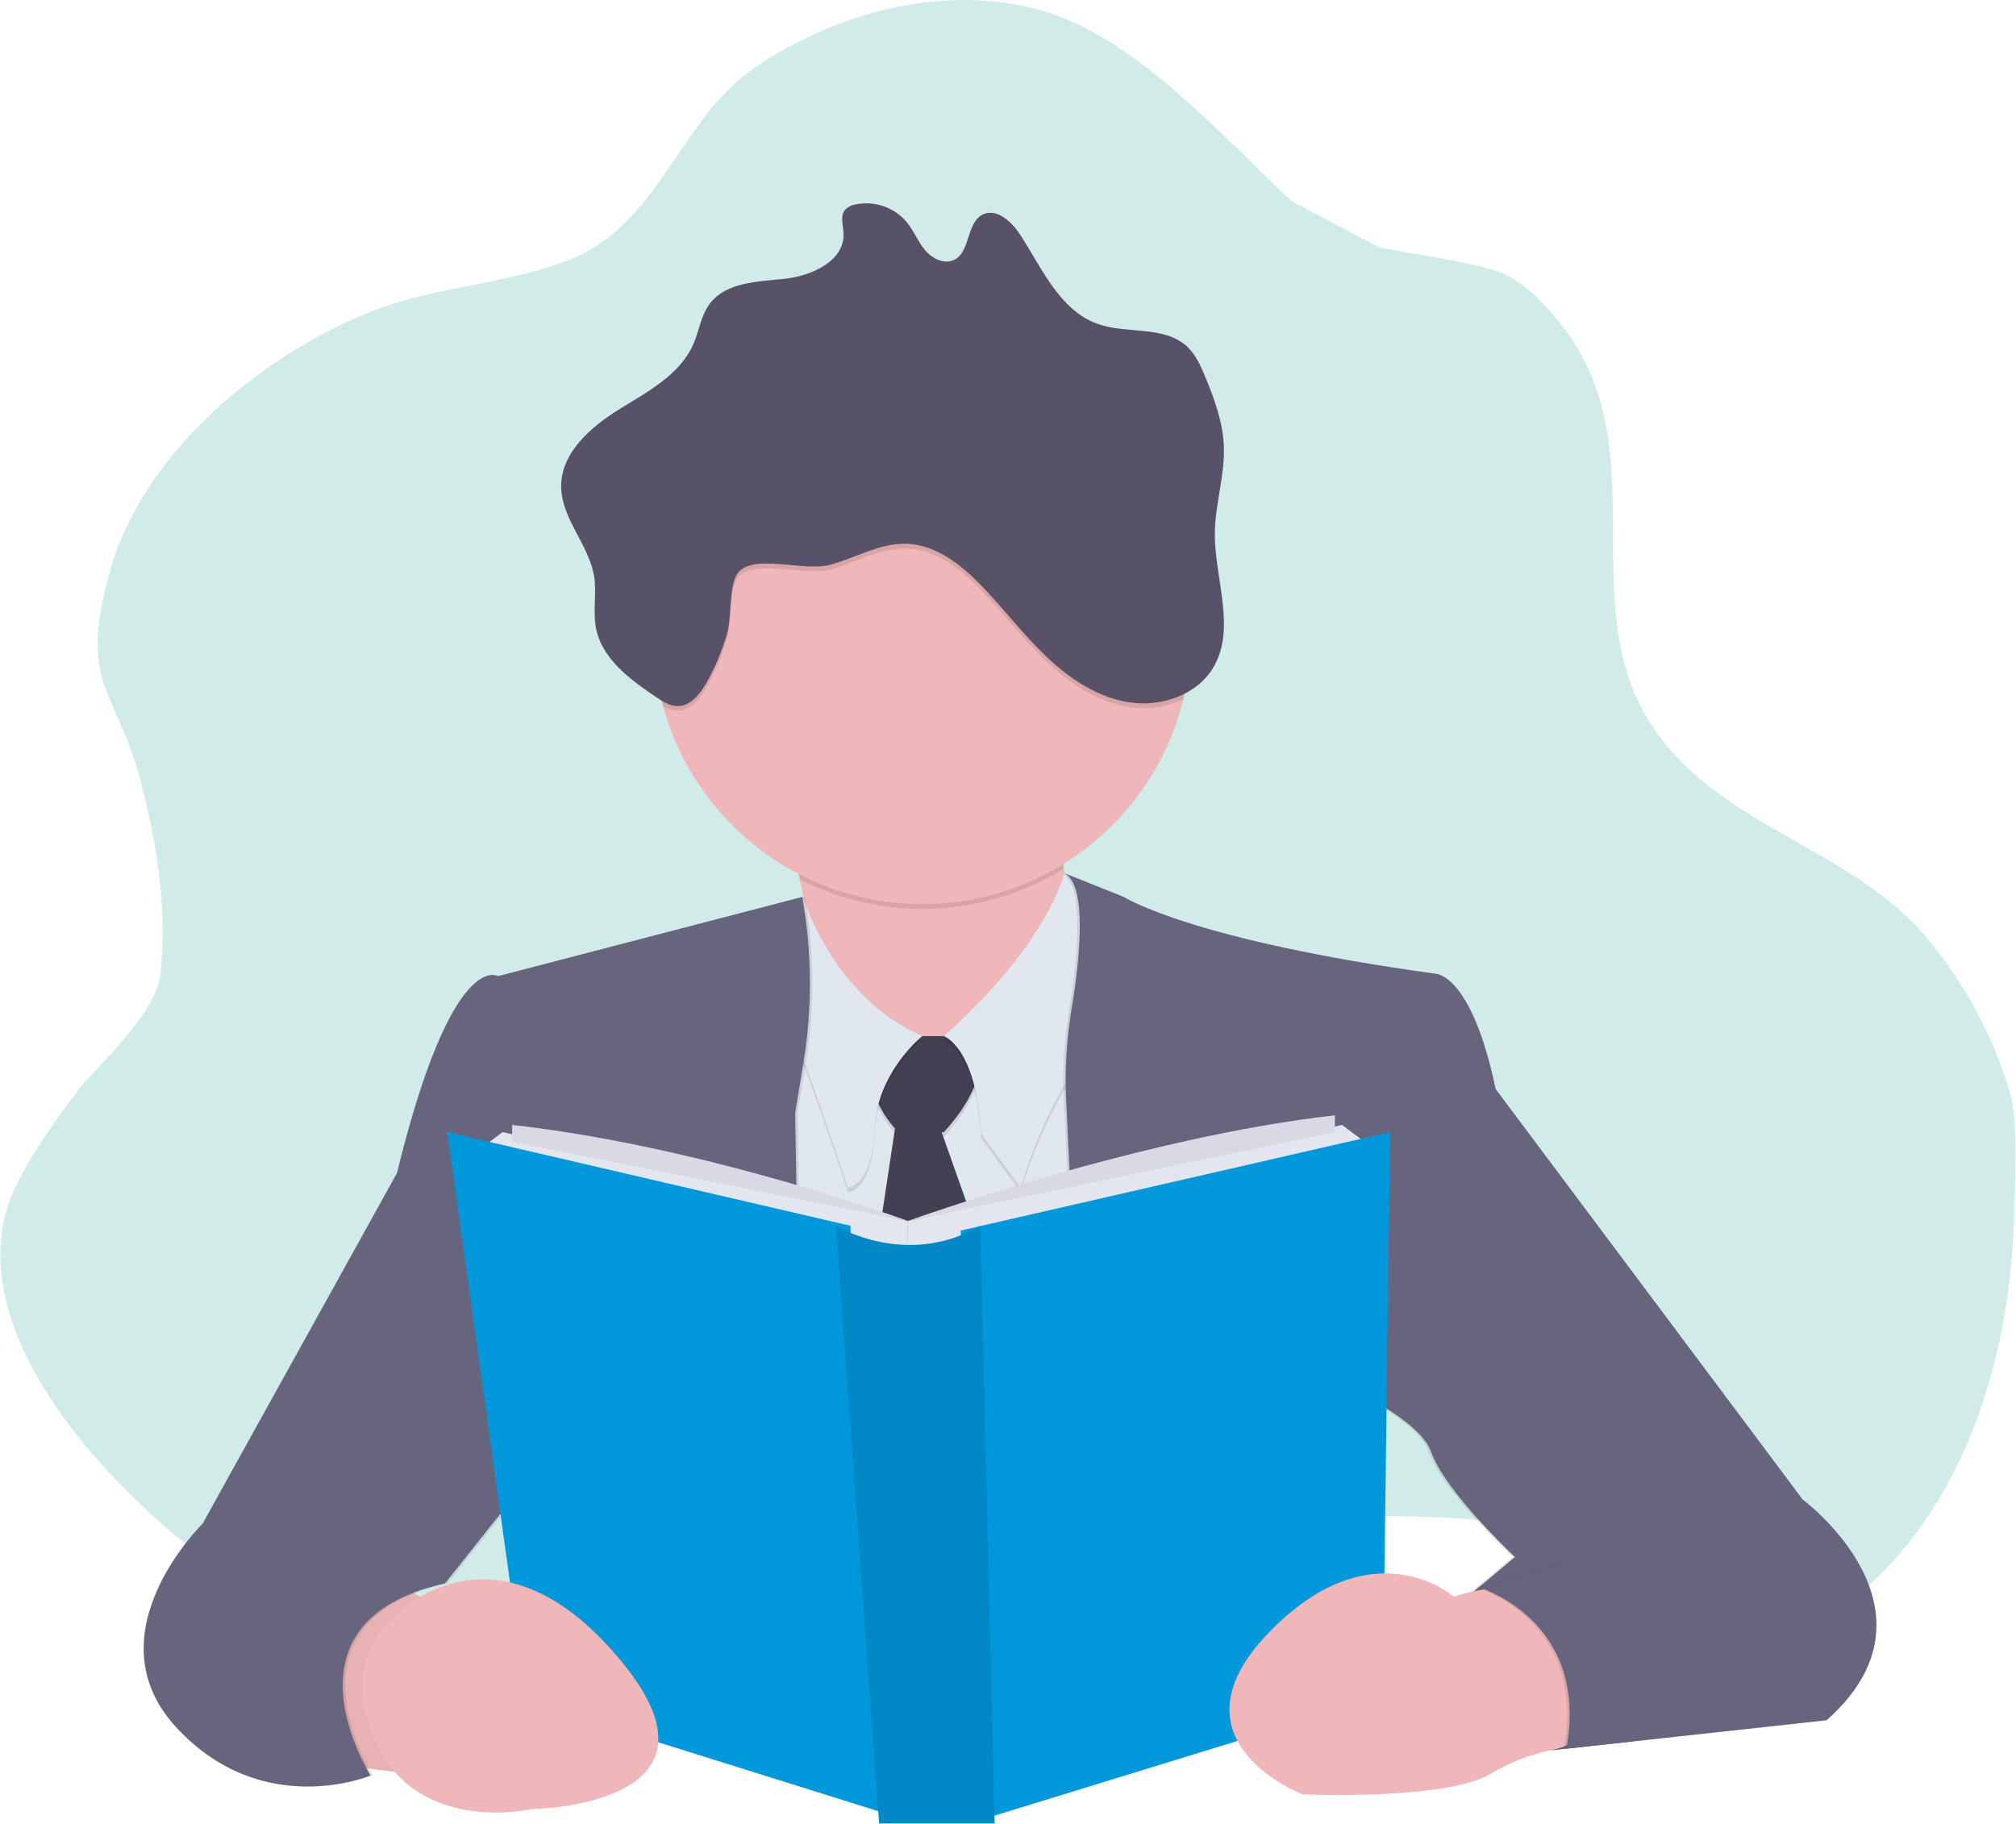 <svg xmlns="http://www.w3.org/2000/svg" xmlns:xlink="http://www.w3.org/1999/xlink" width="568px" height="514px" viewBox="0 0 568 514"><title>illustration / reading</title><desc>Created with Sketch.</desc><g id="WEB" stroke="none" stroke-width="1" fill="none" fill-rule="evenodd"><g id="x.x---Pillar-page" transform="translate(-8, -6019)"><g id="illustration-/-reading" transform="translate(-20, 6010)"><path d="M391.83,65.638 C372.495,47.355 348.76,20.821 323.938,12.727 C296.552,3.797 264.601,11.737 240.681,28.046 C219.002,42.827 214.055,72.456 187.703,82.482 C169.746,89.313 150.603,89.665 132.617,96.756 C103.852,108.096 68.91,134.914 59.079,169.568 C49.602,202.976 61.05,202.152 68.26,231.588 C72.545,249.087 75.106,265.494 73.168,283.625 C71.96,294.929 54.071,310.676 49.892,316.306 C43.973,324.28 38.113,332.41 33.376,341.327 C12.671,380.305 57.833,426.747 82.938,446.06 C124.913,478.351 177.647,492.022 228.219,485.177 C241.666,483.357 254.4,477.348 267.398,473.068 C292.415,464.829 317.192,455.679 342.255,447.622 C383.401,434.396 436.729,432.68 477.918,442.476 C498.894,447.464 519.488,454.434 540.559,458.888 C544.024,459.621 547.683,458.914 551.102,457.946 C552.895,457.438 554.353,455.914 555.772,454.582 C583.212,428.811 594.992,388.019 595.503,349.058 C595.536,346.555 596.765,325.705 594.483,317.539 C590.039,301.635 581.565,286.255 571.54,274.017 C550.017,247.742 513.248,242.652 493.896,214.166 C470.419,179.609 495.545,135.353 467.906,100.514 C462.763,94.031 456.481,87.344 448.663,85.074 C438.182,82.03 427.34,80.856 416.678,78.747 L391.83,65.638 Z" id="Path-3" fill="#D1EBE9"></path><g id="undraw_reading_list_4boi" stroke-width="1" transform="translate(68.222, 65.832)"><polygon id="Path" fill="#EFB7B9" fill-rule="nonzero" points="57.428 440.71 73.65 442.74 83.109 396.072 64.86 385.246 41.207 410.951"></polygon><polygon id="Path" fill="#000000" fill-rule="nonzero" opacity="0.03" points="57.428 440.71 73.65 442.74 83.109 396.072 64.86 385.246 41.207 410.951"></polygon><path d="M275.033,211.431 L235.836,246.602 C235.836,246.602 160.139,263.512 179.065,239.836 C189.786,226.426 188.36,206.073 185.108,190.944 C183.653,184.083 181.632,177.355 179.065,170.828 C179.065,170.828 276.404,112.012 262.887,156.656 C258.879,169.896 258.319,180.106 259.506,187.908 C262.345,206.414 275.033,211.431 275.033,211.431 Z" id="Path" fill="#EFB7B9" fill-rule="nonzero"></path><path d="M262.887,156.656 C258.879,169.896 258.319,180.106 259.506,187.908 C236.953,201.882 208.739,203.038 185.12,190.956 C183.665,184.095 181.644,177.367 179.077,170.841 C179.077,170.841 276.404,112.012 262.887,156.656 Z" id="Path" fill="#000000" fill-rule="nonzero" opacity="0.1"></path><path d="M295.329,122.155 C295.329,163.987 261.445,197.899 219.643,197.905 C177.841,197.911 143.948,164.007 143.937,122.176 C143.925,80.344 177.801,46.422 219.602,46.405 C239.701,46.339 258.997,54.297 273.212,68.517 C287.427,82.736 295.388,102.042 295.329,122.155 L295.329,122.155 Z" id="Path" fill="#EFB7B9" fill-rule="nonzero"></path><polygon id="Path" fill="#E1E7EF" fill-rule="nonzero" points="167.589 220.227 167.589 358.871 300.732 348.051 278.432 206.701 219.633 241.866"></polygon><path d="M239.905,305.443 L225.085,263.512 L225.694,263.512 C241.239,246.602 234.477,236.459 234.477,236.459 L212.902,236.459 C199.166,246.212 208.699,258.848 211.934,262.487 L205.465,305.443 L239.905,305.443 Z" id="Path" fill="#000000" fill-rule="nonzero" opacity="0.1"></path><path d="M239.905,304.09 L225.085,262.158 L225.694,262.158 C241.239,245.249 234.477,235.106 234.477,235.106 L212.902,235.106 C199.166,244.859 208.699,257.495 211.934,261.134 L205.465,304.09 L239.905,304.09 Z" id="Path" fill="#444053" fill-rule="nonzero"></path><path d="M259.689,190.304 C259.689,190.304 255.425,210.078 225.718,236.453 C225.718,236.453 234.855,239.501 236.195,263.847 L247.348,279.086 C247.348,279.086 256.132,247.297 271.677,236.478 C287.222,225.658 271.677,197.253 271.677,197.253 L259.689,190.304 Z" id="Path" fill="#000000" fill-rule="nonzero" opacity="0.1"></path><path d="M259.689,188.963 C259.689,188.963 255.425,208.737 225.718,235.112 C225.718,235.112 234.855,238.16 236.195,262.506 L247.348,277.745 C247.348,277.745 256.132,245.956 271.677,235.137 C287.222,224.317 271.677,195.912 271.677,195.912 L259.689,188.963 Z" id="Path" fill="#E1E7EF" fill-rule="nonzero"></path><path d="M219.602,236.453 C219.602,236.453 206.811,246.602 206.116,262.835 C205.422,279.067 198.685,279.067 198.685,279.067 C198.685,279.067 181.788,226.993 176.385,222.257 C170.982,217.52 186.131,197.545 186.131,197.545 C186.131,197.545 194.628,225.634 219.602,236.453 Z" id="Path" fill="#000000" fill-rule="nonzero" opacity="0.1"></path><path d="M219.602,235.106 C219.602,235.106 206.811,245.249 206.116,261.5 C205.422,277.751 198.685,277.733 198.685,277.733 C198.685,277.733 181.782,225.634 176.354,220.903 C170.927,216.173 186.1,196.192 186.1,196.192 C186.1,196.192 194.628,224.28 219.602,235.106 Z" id="Path" fill="#E1E7EF" fill-rule="nonzero"></path><path d="M258.83,189.115 L275.727,195.881 C275.727,195.881 294.653,208.072 363.588,217.527 C363.588,217.527 373.724,217.527 380.485,249.992 L466.981,365.643 C466.981,365.643 508.883,396.73 473.742,427.866 L396.383,436.321 C396.383,436.321 440.99,393.713 373.407,392.36 L385.894,381.869 C385.894,381.869 366.292,363.583 362.242,352.111 C358.191,340.639 325.085,327.765 325.085,327.765 L329.142,425.154 L268.29,434.614 L259.519,253.393 C259.096,244.846 259.586,236.277 260.98,227.834 C263.271,214.089 265.689,192.315 258.83,189.115 Z" id="Path" fill="#000000" fill-rule="nonzero" opacity="0.1"></path><path d="M259.506,189.115 L276.404,195.881 C276.404,195.881 295.329,208.072 364.264,217.527 C364.264,217.527 374.4,217.527 381.161,249.992 L467.657,365.643 C467.657,365.643 509.559,396.73 474.419,427.866 L397.059,436.321 C397.059,436.321 441.666,393.713 374.083,392.36 L386.589,381.875 C386.589,381.875 366.987,363.589 362.936,352.117 C358.885,340.645 325.779,327.771 325.779,327.771 L329.836,425.16 L268.942,434.614 L260.17,253.393 C259.748,244.846 260.238,236.277 261.632,227.834 C263.947,214.089 266.365,192.315 259.506,189.115 Z" id="Path" fill="#67647E" fill-rule="nonzero"></path><path d="M186.515,195.875 L100.683,218.221 C100.683,218.221 87.842,210.108 72.297,273.691 L17.555,372.439 C17.555,372.439 -14.211,403.527 10.124,429.927 C34.458,456.327 64.884,443.41 64.884,443.41 C64.884,443.41 37.175,400.132 85.838,389.306 L104.112,366.313 L186.563,375.78 L184.486,256.745 L186.795,242.872 C189.292,227.877 189.292,212.571 186.795,197.576 L186.515,195.875 Z" id="Path" fill="#000000" fill-rule="nonzero" opacity="0.1"></path><path d="M185.839,195.875 L100.006,218.221 C100.006,218.221 87.166,210.108 71.621,273.691 L16.879,372.439 C16.879,372.439 -14.911,403.527 9.454,429.884 C33.819,456.241 64.196,443.41 64.196,443.41 C64.196,443.41 36.487,400.132 85.15,389.306 L103.424,366.313 L185.875,375.78 L183.81,256.745 L186.1,242.872 C188.598,227.877 188.598,212.571 186.1,197.576 L185.839,195.875 Z" id="Path" fill="#67647E" fill-rule="nonzero"></path><polygon id="Path" fill="#E4E6ED" fill-rule="nonzero" points="101.359 262.158 93.245 268.242 215.576 299.353 215.576 287.181"></polygon><polygon id="Path" fill="#E4E6ED" fill-rule="nonzero" points="337.907 260.128 346.015 266.218 215.576 299.353 215.576 287.181"></polygon><polygon id="Path" fill="#0097DB" fill-rule="nonzero" points="85.814 262.158 199.355 288.534 207.463 453.559 108.114 422.447"></polygon><polygon id="Path" fill="#0097DB" fill-rule="nonzero" points="351.424 262.158 230.445 289.887 237.2 455.589 349.395 421.094"></polygon><path d="M195.298,288.534 C195.298,288.534 215.119,300.725 235.958,288.534 L240.014,456.942 L207.469,456.942 L195.298,288.534 Z" id="Path" fill="#0097DB" fill-rule="nonzero"></path><path d="M195.298,288.534 C195.298,288.534 215.119,300.725 235.958,288.534 L240.014,456.942 L207.469,456.942 L195.298,288.534 Z" id="Path" fill="#000000" fill-rule="nonzero" opacity="0.1"></path><path d="M104.063,260.128 L104.063,264.865 L215.576,287.181 C215.576,287.181 158.805,266.212 104.063,260.128 Z" id="Path" fill="#D8D9E5" fill-rule="nonzero"></path><path d="M335.879,257.422 L335.879,262.158 L215.576,287.181 C215.576,287.181 281.124,263.512 335.879,257.422 Z" id="Path" fill="#D8D9E5" fill-rule="nonzero"></path><path d="M372.847,392.055 L369.32,393.006 C369.32,393.006 346.35,372.89 317.069,403.368 C287.788,433.846 326.815,448.762 326.815,448.762 C326.815,448.762 367.017,450.487 379.644,443.014 C385.079,439.753 391.031,437.446 397.242,436.193 C401.04,435.448 404.497,433.496 407.098,430.628 L407.098,430.628 C411.887,425.379 414.05,418.246 412.982,411.219 L412.982,411.219 C411.586,401.911 404.782,394.33 395.683,391.945 L395.683,391.945 C388.19,389.996 380.32,390.034 372.847,392.055 Z" id="Path" fill="#EFB7B9" fill-rule="nonzero"></path><path d="M75.002,395.395 C75.002,395.395 102.035,371.05 135.153,411.628 C168.271,452.206 109.466,452.901 109.466,452.901 C109.466,452.901 77.676,460.319 65.536,433.944 C53.396,407.568 75.002,395.395 75.002,395.395 Z" id="Path" fill="#EFB7B9" fill-rule="nonzero"></path><path d="M375.71,390.403 C375.71,390.403 407.134,399.583 400.397,435.87 L419.39,433.797 L423.398,415.346 L415.291,389.647 L399.746,383.552 L375.71,390.403 Z" id="Path" fill="#000000" fill-rule="nonzero" opacity="0.1"></path><path d="M376.386,390.403 C376.386,390.403 407.811,399.583 401.074,435.87 L420.066,433.797 L424.074,415.346 L415.967,389.647 L400.422,383.552 L376.386,390.403 Z" id="Path" fill="#67647E" fill-rule="nonzero"></path><path d="M295.329,122.155 C295.335,128.218 294.611,134.26 293.173,140.149 C288.423,142.408 283.106,143.189 277.908,142.393 C268.954,141.021 261.047,135.687 254.499,129.427 C247.951,123.167 242.457,115.883 236.14,109.373 C230.414,103.472 223.349,97.956 215.138,97.718 C207.682,97.499 200.89,101.668 193.702,103.643 C186.174,105.715 171.006,100.059 167.333,106.447 C165.177,110.202 165.938,118.461 164.665,122.905 C163.281,127.759 161.333,132.434 158.86,136.833 C157.033,140.046 154.347,143.453 150.661,143.423 C149.224,143.351 147.83,142.905 146.617,142.13 C138.836,113.686 148.258,83.307 170.766,64.27 C193.274,45.233 224.777,40.998 251.508,53.416 C278.238,65.833 295.338,92.646 295.335,122.137 L295.329,122.155 Z" id="Path" fill="#000000" fill-rule="nonzero" opacity="0.1"></path><path d="M193.696,102.302 C200.89,100.327 207.706,96.158 215.131,96.377 C223.343,96.615 230.414,102.131 236.134,108.032 C242.445,114.536 247.939,121.82 254.493,128.086 C261.047,134.352 268.948,139.668 277.902,141.052 C286.856,142.435 296.937,139.064 301.585,131.299 C308.206,120.217 301.92,106.179 302.06,93.268 C302.151,85.106 304.905,77.109 304.594,68.953 C304.332,62.126 301.938,55.543 299.325,49.258 C298.052,46.211 296.657,43.053 294.221,40.792 C287.77,34.818 277.336,37.378 269.051,34.434 C258.343,30.624 253.348,18.756 247.159,9.217 C244.772,5.559 240.459,1.652 236.573,3.663 C231.998,6.029 233.241,14.111 228.618,16.379 C225.816,17.75 222.392,16.019 220.394,13.624 C218.396,11.228 217.245,8.217 215.284,5.797 C211.725,1.53 206.087,-0.395 200.665,0.805 C199.611,0.979 198.64,1.485 197.893,2.249 C196.419,4.005 197.339,6.62 197.442,8.912 C197.796,16.617 188.567,20.896 180.905,21.712 C173.242,22.529 164.257,22.627 159.689,28.838 C157.252,32.124 156.753,36.403 155.12,40.145 C151.332,48.826 142.182,53.556 134.136,58.56 C126.089,63.565 117.811,70.812 117.884,80.279 C117.957,89.379 125.803,96.737 127.192,105.715 C127.923,110.482 126.784,115.407 127.697,120.144 C129.372,128.836 137.334,134.669 144.68,139.607 C146.507,140.826 148.456,142.1 150.649,142.118 C154.304,142.149 157.039,138.741 158.848,135.529 C161.32,131.129 163.268,126.454 164.653,121.601 C165.926,117.145 165.165,108.885 167.321,105.143 C171,98.718 186.167,104.368 193.696,102.302 Z" id="Path" fill="#585268" fill-rule="nonzero"></path></g></g></g></g></svg>